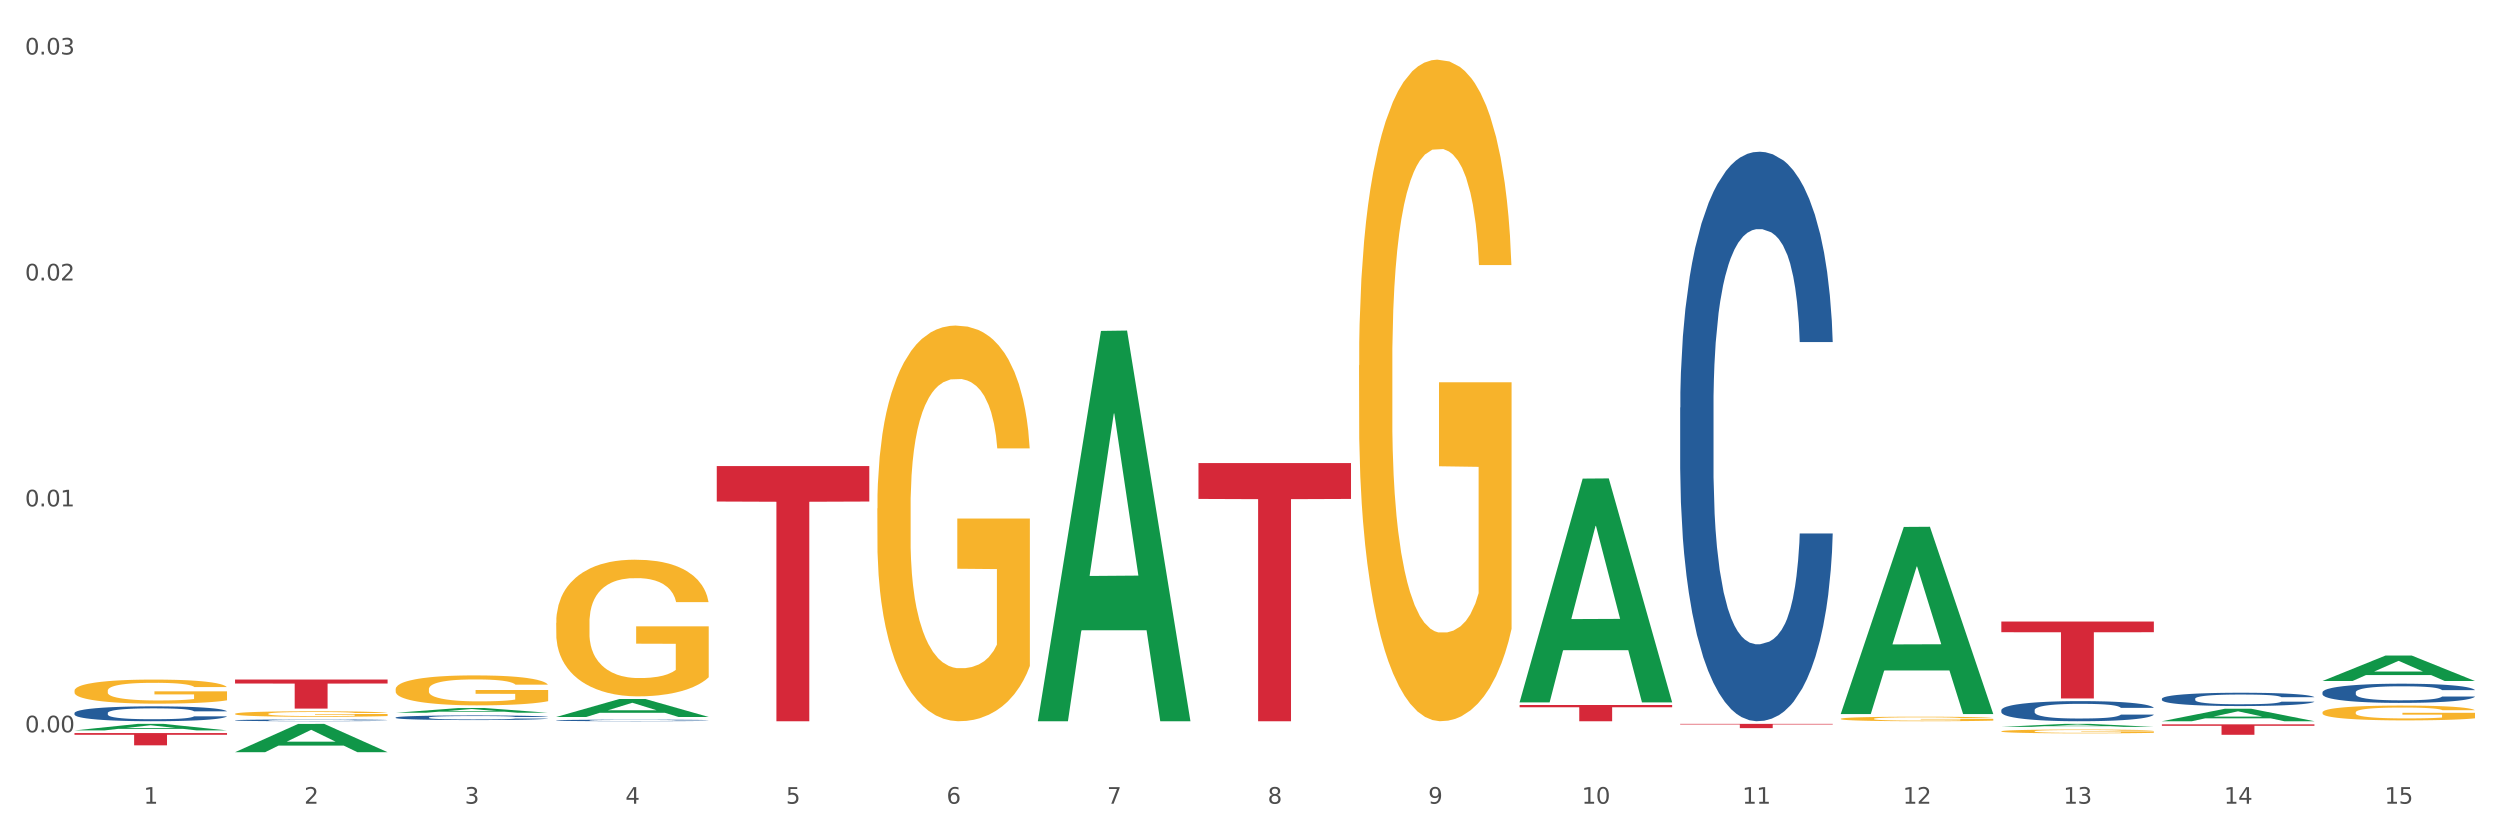 <?xml version="1.0" encoding="utf-8" standalone="no"?>
<!DOCTYPE svg PUBLIC "-//W3C//DTD SVG 1.1//EN"
  "http://www.w3.org/Graphics/SVG/1.1/DTD/svg11.dtd">
<svg xmlns:xlink="http://www.w3.org/1999/xlink" width="1080pt" height="360pt" viewBox="0 0 1080 360" xmlns="http://www.w3.org/2000/svg" version="1.1">
 <rect x="0" y="0" width="1080" height="360" fill="#333333" stroke="none"/>
 <defs>
  <style type="text/css">*{stroke-linejoin: round; stroke-linecap: butt}</style>
 </defs>
 <g id="figure_1">
  <g id="patch_1">
   <path d="M 0 360 
L 1080 360 
L 1080 0 
L 0 0 
z
" style="fill: #ffffff; stroke: #ffffff; stroke-linejoin: miter"/>
  </g>
  <g id="axes_1">
   <g id="matplotlib.axis_1">
    <g id="xtick_1">
     <g id="text_1">
      <!-- 1 -->
      <g style="fill: #4d4d4d" transform="translate(62.07 347.204) scale(0.096 -0.096)">
       <defs>
        <path id="DejaVuSans-31" d="M 794 531 
L 1825 531 
L 1825 4091 
L 703 3866 
L 703 4441 
L 1819 4666 
L 2450 4666 
L 2450 531 
L 3481 531 
L 3481 0 
L 794 0 
L 794 531 
z
" transform="scale(0.016)"/>
       </defs>
       <use xlink:href="#DejaVuSans-31"/>
      </g>
     </g>
    </g>
    <g id="xtick_2">
     <g id="text_2">
      <!-- 2 -->
      <g style="fill: #4d4d4d" transform="translate(131.436 347.204) scale(0.096 -0.096)">
       <defs>
        <path id="DejaVuSans-32" d="M 1228 531 
L 3431 531 
L 3431 0 
L 469 0 
L 469 531 
Q 828 903 1448 1529 
Q 2069 2156 2228 2338 
Q 2531 2678 2651 2914 
Q 2772 3150 2772 3378 
Q 2772 3750 2511 3984 
Q 2250 4219 1831 4219 
Q 1534 4219 1204 4116 
Q 875 4013 500 3803 
L 500 4441 
Q 881 4594 1212 4672 
Q 1544 4750 1819 4750 
Q 2544 4750 2975 4387 
Q 3406 4025 3406 3419 
Q 3406 3131 3298 2873 
Q 3191 2616 2906 2266 
Q 2828 2175 2409 1742 
Q 1991 1309 1228 531 
z
" transform="scale(0.016)"/>
       </defs>
       <use xlink:href="#DejaVuSans-32"/>
      </g>
     </g>
    </g>
    <g id="xtick_3">
     <g id="text_3">
      <!-- 3 -->
      <g style="fill: #4d4d4d" transform="translate(200.802 347.204) scale(0.096 -0.096)">
       <defs>
        <path id="DejaVuSans-33" d="M 2597 2516 
Q 3050 2419 3304 2112 
Q 3559 1806 3559 1356 
Q 3559 666 3084 287 
Q 2609 -91 1734 -91 
Q 1441 -91 1130 -33 
Q 819 25 488 141 
L 488 750 
Q 750 597 1062 519 
Q 1375 441 1716 441 
Q 2309 441 2620 675 
Q 2931 909 2931 1356 
Q 2931 1769 2642 2001 
Q 2353 2234 1838 2234 
L 1294 2234 
L 1294 2753 
L 1863 2753 
Q 2328 2753 2575 2939 
Q 2822 3125 2822 3475 
Q 2822 3834 2567 4026 
Q 2313 4219 1838 4219 
Q 1578 4219 1281 4162 
Q 984 4106 628 3988 
L 628 4550 
Q 988 4650 1302 4700 
Q 1616 4750 1894 4750 
Q 2613 4750 3031 4423 
Q 3450 4097 3450 3541 
Q 3450 3153 3228 2886 
Q 3006 2619 2597 2516 
z
" transform="scale(0.016)"/>
       </defs>
       <use xlink:href="#DejaVuSans-33"/>
      </g>
     </g>
    </g>
    <g id="xtick_4">
     <g id="text_4">
      <!-- 4 -->
      <g style="fill: #4d4d4d" transform="translate(270.169 347.204) scale(0.096 -0.096)">
       <defs>
        <path id="DejaVuSans-34" d="M 2419 4116 
L 825 1625 
L 2419 1625 
L 2419 4116 
z
M 2253 4666 
L 3047 4666 
L 3047 1625 
L 3713 1625 
L 3713 1100 
L 3047 1100 
L 3047 0 
L 2419 0 
L 2419 1100 
L 313 1100 
L 313 1709 
L 2253 4666 
z
" transform="scale(0.016)"/>
       </defs>
       <use xlink:href="#DejaVuSans-34"/>
      </g>
     </g>
    </g>
    <g id="xtick_5">
     <g id="text_5">
      <!-- 5 -->
      <g style="fill: #4d4d4d" transform="translate(339.535 347.204) scale(0.096 -0.096)">
       <defs>
        <path id="DejaVuSans-35" d="M 691 4666 
L 3169 4666 
L 3169 4134 
L 1269 4134 
L 1269 2991 
Q 1406 3038 1543 3061 
Q 1681 3084 1819 3084 
Q 2600 3084 3056 2656 
Q 3513 2228 3513 1497 
Q 3513 744 3044 326 
Q 2575 -91 1722 -91 
Q 1428 -91 1123 -41 
Q 819 9 494 109 
L 494 744 
Q 775 591 1075 516 
Q 1375 441 1709 441 
Q 2250 441 2565 725 
Q 2881 1009 2881 1497 
Q 2881 1984 2565 2268 
Q 2250 2553 1709 2553 
Q 1456 2553 1204 2497 
Q 953 2441 691 2322 
L 691 4666 
z
" transform="scale(0.016)"/>
       </defs>
       <use xlink:href="#DejaVuSans-35"/>
      </g>
     </g>
    </g>
    <g id="xtick_6">
     <g id="text_6">
      <!-- 6 -->
      <g style="fill: #4d4d4d" transform="translate(408.901 347.204) scale(0.096 -0.096)">
       <defs>
        <path id="DejaVuSans-36" d="M 2113 2584 
Q 1688 2584 1439 2293 
Q 1191 2003 1191 1497 
Q 1191 994 1439 701 
Q 1688 409 2113 409 
Q 2538 409 2786 701 
Q 3034 994 3034 1497 
Q 3034 2003 2786 2293 
Q 2538 2584 2113 2584 
z
M 3366 4563 
L 3366 3988 
Q 3128 4100 2886 4159 
Q 2644 4219 2406 4219 
Q 1781 4219 1451 3797 
Q 1122 3375 1075 2522 
Q 1259 2794 1537 2939 
Q 1816 3084 2150 3084 
Q 2853 3084 3261 2657 
Q 3669 2231 3669 1497 
Q 3669 778 3244 343 
Q 2819 -91 2113 -91 
Q 1303 -91 875 529 
Q 447 1150 447 2328 
Q 447 3434 972 4092 
Q 1497 4750 2381 4750 
Q 2619 4750 2861 4703 
Q 3103 4656 3366 4563 
z
" transform="scale(0.016)"/>
       </defs>
       <use xlink:href="#DejaVuSans-36"/>
      </g>
     </g>
    </g>
    <g id="xtick_7">
     <g id="text_7">
      <!-- 7 -->
      <g style="fill: #4d4d4d" transform="translate(478.267 347.204) scale(0.096 -0.096)">
       <defs>
        <path id="DejaVuSans-37" d="M 525 4666 
L 3525 4666 
L 3525 4397 
L 1831 0 
L 1172 0 
L 2766 4134 
L 525 4134 
L 525 4666 
z
" transform="scale(0.016)"/>
       </defs>
       <use xlink:href="#DejaVuSans-37"/>
      </g>
     </g>
    </g>
    <g id="xtick_8">
     <g id="text_8">
      <!-- 8 -->
      <g style="fill: #4d4d4d" transform="translate(547.634 347.204) scale(0.096 -0.096)">
       <defs>
        <path id="DejaVuSans-38" d="M 2034 2216 
Q 1584 2216 1326 1975 
Q 1069 1734 1069 1313 
Q 1069 891 1326 650 
Q 1584 409 2034 409 
Q 2484 409 2743 651 
Q 3003 894 3003 1313 
Q 3003 1734 2745 1975 
Q 2488 2216 2034 2216 
z
M 1403 2484 
Q 997 2584 770 2862 
Q 544 3141 544 3541 
Q 544 4100 942 4425 
Q 1341 4750 2034 4750 
Q 2731 4750 3128 4425 
Q 3525 4100 3525 3541 
Q 3525 3141 3298 2862 
Q 3072 2584 2669 2484 
Q 3125 2378 3379 2068 
Q 3634 1759 3634 1313 
Q 3634 634 3220 271 
Q 2806 -91 2034 -91 
Q 1263 -91 848 271 
Q 434 634 434 1313 
Q 434 1759 690 2068 
Q 947 2378 1403 2484 
z
M 1172 3481 
Q 1172 3119 1398 2916 
Q 1625 2713 2034 2713 
Q 2441 2713 2670 2916 
Q 2900 3119 2900 3481 
Q 2900 3844 2670 4047 
Q 2441 4250 2034 4250 
Q 1625 4250 1398 4047 
Q 1172 3844 1172 3481 
z
" transform="scale(0.016)"/>
       </defs>
       <use xlink:href="#DejaVuSans-38"/>
      </g>
     </g>
    </g>
    <g id="xtick_9">
     <g id="text_9">
      <!-- 9 -->
      <g style="fill: #4d4d4d" transform="translate(617 347.204) scale(0.096 -0.096)">
       <defs>
        <path id="DejaVuSans-39" d="M 703 97 
L 703 672 
Q 941 559 1184 500 
Q 1428 441 1663 441 
Q 2288 441 2617 861 
Q 2947 1281 2994 2138 
Q 2813 1869 2534 1725 
Q 2256 1581 1919 1581 
Q 1219 1581 811 2004 
Q 403 2428 403 3163 
Q 403 3881 828 4315 
Q 1253 4750 1959 4750 
Q 2769 4750 3195 4129 
Q 3622 3509 3622 2328 
Q 3622 1225 3098 567 
Q 2575 -91 1691 -91 
Q 1453 -91 1209 -44 
Q 966 3 703 97 
z
M 1959 2075 
Q 2384 2075 2632 2365 
Q 2881 2656 2881 3163 
Q 2881 3666 2632 3958 
Q 2384 4250 1959 4250 
Q 1534 4250 1286 3958 
Q 1038 3666 1038 3163 
Q 1038 2656 1286 2365 
Q 1534 2075 1959 2075 
z
" transform="scale(0.016)"/>
       </defs>
       <use xlink:href="#DejaVuSans-39"/>
      </g>
     </g>
    </g>
    <g id="xtick_10">
     <g id="text_10">
      <!-- 10 -->
      <g style="fill: #4d4d4d" transform="translate(683.312 347.204) scale(0.096 -0.096)">
       <defs>
        <path id="DejaVuSans-30" d="M 2034 4250 
Q 1547 4250 1301 3770 
Q 1056 3291 1056 2328 
Q 1056 1369 1301 889 
Q 1547 409 2034 409 
Q 2525 409 2770 889 
Q 3016 1369 3016 2328 
Q 3016 3291 2770 3770 
Q 2525 4250 2034 4250 
z
M 2034 4750 
Q 2819 4750 3233 4129 
Q 3647 3509 3647 2328 
Q 3647 1150 3233 529 
Q 2819 -91 2034 -91 
Q 1250 -91 836 529 
Q 422 1150 422 2328 
Q 422 3509 836 4129 
Q 1250 4750 2034 4750 
z
" transform="scale(0.016)"/>
       </defs>
       <use xlink:href="#DejaVuSans-31"/>
       <use xlink:href="#DejaVuSans-30" transform="translate(63.623 0)"/>
      </g>
     </g>
    </g>
    <g id="xtick_11">
     <g id="text_11">
      <!-- 11 -->
      <g style="fill: #4d4d4d" transform="translate(752.678 347.204) scale(0.096 -0.096)">
       <use xlink:href="#DejaVuSans-31"/>
       <use xlink:href="#DejaVuSans-31" transform="translate(63.623 0)"/>
      </g>
     </g>
    </g>
    <g id="xtick_12">
     <g id="text_12">
      <!-- 12 -->
      <g style="fill: #4d4d4d" transform="translate(822.044 347.204) scale(0.096 -0.096)">
       <use xlink:href="#DejaVuSans-31"/>
       <use xlink:href="#DejaVuSans-32" transform="translate(63.623 0)"/>
      </g>
     </g>
    </g>
    <g id="xtick_13">
     <g id="text_13">
      <!-- 13 -->
      <g style="fill: #4d4d4d" transform="translate(891.411 347.204) scale(0.096 -0.096)">
       <use xlink:href="#DejaVuSans-31"/>
       <use xlink:href="#DejaVuSans-33" transform="translate(63.623 0)"/>
      </g>
     </g>
    </g>
    <g id="xtick_14">
     <g id="text_14">
      <!-- 14 -->
      <g style="fill: #4d4d4d" transform="translate(960.777 347.204) scale(0.096 -0.096)">
       <use xlink:href="#DejaVuSans-31"/>
       <use xlink:href="#DejaVuSans-34" transform="translate(63.623 0)"/>
      </g>
     </g>
    </g>
    <g id="xtick_15">
     <g id="text_15">
      <!-- 15 -->
      <g style="fill: #4d4d4d" transform="translate(1030.143 347.204) scale(0.096 -0.096)">
       <use xlink:href="#DejaVuSans-31"/>
       <use xlink:href="#DejaVuSans-35" transform="translate(63.623 0)"/>
      </g>
     </g>
    </g>
    <g id="xtick_16"/>
    <g id="xtick_17"/>
    <g id="xtick_18"/>
    <g id="xtick_19"/>
    <g id="xtick_20"/>
    <g id="xtick_21"/>
    <g id="xtick_22"/>
    <g id="xtick_23"/>
    <g id="xtick_24"/>
    <g id="xtick_25"/>
    <g id="xtick_26"/>
    <g id="xtick_27"/>
    <g id="xtick_28"/>
    <g id="xtick_29"/>
   </g>
   <g id="matplotlib.axis_2">
    <g id="ytick_1">
     <g id="text_16">
      <!-- 0.00 -->
      <g style="fill: #4d4d4d" transform="translate(10.8 316.369) scale(0.096 -0.096)">
       <defs>
        <path id="DejaVuSans-2e" d="M 684 794 
L 1344 794 
L 1344 0 
L 684 0 
L 684 794 
z
" transform="scale(0.016)"/>
       </defs>
       <use xlink:href="#DejaVuSans-30"/>
       <use xlink:href="#DejaVuSans-2e" transform="translate(63.623 0)"/>
       <use xlink:href="#DejaVuSans-30" transform="translate(95.41 0)"/>
       <use xlink:href="#DejaVuSans-30" transform="translate(159.033 0)"/>
      </g>
     </g>
    </g>
    <g id="ytick_2">
     <g id="text_17">
      <!-- 0.01 -->
      <g style="fill: #4d4d4d" transform="translate(10.8 218.765) scale(0.096 -0.096)">
       <use xlink:href="#DejaVuSans-30"/>
       <use xlink:href="#DejaVuSans-2e" transform="translate(63.623 0)"/>
       <use xlink:href="#DejaVuSans-30" transform="translate(95.41 0)"/>
       <use xlink:href="#DejaVuSans-31" transform="translate(159.033 0)"/>
      </g>
     </g>
    </g>
    <g id="ytick_3">
     <g id="text_18">
      <!-- 0.02 -->
      <g style="fill: #4d4d4d" transform="translate(10.8 121.162) scale(0.096 -0.096)">
       <use xlink:href="#DejaVuSans-30"/>
       <use xlink:href="#DejaVuSans-2e" transform="translate(63.623 0)"/>
       <use xlink:href="#DejaVuSans-30" transform="translate(95.41 0)"/>
       <use xlink:href="#DejaVuSans-32" transform="translate(159.033 0)"/>
      </g>
     </g>
    </g>
    <g id="ytick_4">
     <g id="text_19">
      <!-- 0.03 -->
      <g style="fill: #4d4d4d" transform="translate(10.8 23.558) scale(0.096 -0.096)">
       <use xlink:href="#DejaVuSans-30"/>
       <use xlink:href="#DejaVuSans-2e" transform="translate(63.623 0)"/>
       <use xlink:href="#DejaVuSans-30" transform="translate(95.41 0)"/>
       <use xlink:href="#DejaVuSans-33" transform="translate(159.033 0)"/>
      </g>
     </g>
    </g>
    <g id="ytick_5"/>
    <g id="ytick_6"/>
    <g id="ytick_7"/>
   </g>
   <g id="PolyCollection_1">
    <path d="M 32.175 315.531 
L 32.243 315.529 
L 59.417 312.724 
L 70.695 312.721 
L 98.073 315.537 
L 85.029 315.537 
L 79.119 314.881 
L 51.061 314.881 
L 50.857 314.892 
L 45.151 315.537 
L 32.175 315.537 
L 32.175 315.531 
L 54.594 314.49 
L 75.586 314.487 
L 65.192 313.322 
L 65.056 313.316 
L 64.92 313.324 
L 54.526 314.487 
L 54.594 314.49 
L 32.175 315.531 
z
" clip-path="url(#p4c8b38abb3)" style="fill: #109648"/>
    <path d="M 725.837 312.721 
L 791.735 312.721 
L 791.735 312.975 
L 765.813 312.977 
L 765.813 314.545 
L 751.603 314.545 
L 751.603 312.977 
L 725.837 312.975 
L 725.837 312.723 
L 725.837 312.721 
z
" clip-path="url(#p4c8b38abb3)" style="fill: #d62839"/>
    <path d="M 656.471 304.57 
L 722.369 304.57 
L 722.369 305.543 
L 696.447 305.55 
L 696.447 311.574 
L 682.237 311.574 
L 682.237 305.55 
L 656.471 305.543 
L 656.471 304.576 
L 656.471 304.57 
z
" clip-path="url(#p4c8b38abb3)" style="fill: #d62839"/>
    <path d="M 517.739 200.036 
L 583.636 200.036 
L 583.636 215.536 
L 557.715 215.641 
L 557.715 311.574 
L 543.504 311.574 
L 543.504 215.641 
L 517.739 215.536 
L 517.739 200.141 
L 517.739 200.036 
z
" clip-path="url(#p4c8b38abb3)" style="fill: #d62839"/>
    <path d="M 32.175 298.388 
L 32.253 298.378 
L 32.253 298.036 
L 32.408 297.741 
L 33.186 297.028 
L 34.353 296.438 
L 35.209 296.124 
L 36.065 295.867 
L 37.076 295.611 
L 38.321 295.344 
L 40.578 294.954 
L 41.978 294.755 
L 43.69 294.545 
L 46.802 294.241 
L 49.058 294.07 
L 51.392 293.927 
L 55.204 293.756 
L 57.694 293.68 
L 60.339 293.623 
L 63.529 293.585 
L 65.941 293.575 
L 71.231 293.604 
L 75.744 293.69 
L 77.922 293.756 
L 80.723 293.87 
L 82.201 293.946 
L 84.613 294.099 
L 87.103 294.298 
L 88.815 294.469 
L 91.382 294.793 
L 93.327 295.116 
L 95.116 295.516 
L 96.05 295.791 
L 96.75 296.048 
L 97.373 296.343 
L 97.995 296.809 
L 83.991 296.809 
L 83.446 296.476 
L 82.59 296.162 
L 81.346 295.858 
L 80.256 295.668 
L 78.389 295.43 
L 76.677 295.278 
L 74.888 295.164 
L 72.71 295.069 
L 70.998 295.021 
L 68.586 294.983 
L 63.84 294.992 
L 60.65 295.069 
L 58.472 295.164 
L 57.071 295.249 
L 55.827 295.344 
L 54.426 295.477 
L 52.792 295.677 
L 51.625 295.858 
L 50.458 296.086 
L 49.525 296.314 
L 48.669 296.581 
L 47.969 296.866 
L 47.424 297.161 
L 46.957 297.522 
L 46.568 298.121 
L 46.568 299.424 
L 46.724 299.719 
L 47.113 300.109 
L 47.58 300.404 
L 48.358 300.755 
L 49.058 300.993 
L 50.381 301.336 
L 51.859 301.621 
L 53.026 301.802 
L 54.193 301.954 
L 56.216 302.163 
L 58.472 302.334 
L 60.417 302.439 
L 63.062 302.534 
L 64.852 302.572 
L 66.408 302.591 
L 70.22 302.591 
L 72.943 302.562 
L 75.977 302.496 
L 78.311 302.41 
L 80.256 302.306 
L 82.435 302.134 
L 83.835 301.973 
L 83.835 299.985 
L 66.719 299.976 
L 66.719 298.654 
L 98.073 298.654 
L 98.073 302.534 
L 96.75 302.734 
L 95.272 302.914 
L 93.716 303.076 
L 91.382 303.276 
L 88.581 303.466 
L 86.091 303.599 
L 83.446 303.713 
L 80.334 303.818 
L 76.288 303.913 
L 73.799 303.951 
L 70.687 303.979 
L 67.03 303.989 
L 63.84 303.97 
L 60.728 303.922 
L 57.461 303.837 
L 54.271 303.713 
L 51.859 303.589 
L 49.447 303.437 
L 46.879 303.238 
L 44.857 303.047 
L 43.301 302.876 
L 41.589 302.657 
L 39.722 302.372 
L 38.321 302.115 
L 37.076 301.849 
L 35.754 301.507 
L 34.82 301.212 
L 33.887 300.841 
L 33.342 300.565 
L 32.72 300.137 
L 32.253 299.538 
L 32.175 298.388 
z
" clip-path="url(#p4c8b38abb3)" style="fill: #f7b32b"/>
    <path d="M 101.541 293.546 
L 167.439 293.546 
L 167.439 295.293 
L 141.517 295.305 
L 141.517 306.12 
L 127.307 306.12 
L 127.307 295.305 
L 101.541 295.293 
L 101.541 293.557 
L 101.541 293.546 
z
" clip-path="url(#p4c8b38abb3)" style="fill: #d62839"/>
    <path d="M 32.175 316.684 
L 98.073 316.684 
L 98.073 317.42 
L 72.151 317.425 
L 72.151 321.977 
L 57.941 321.977 
L 57.941 317.425 
L 32.175 317.42 
L 32.175 316.689 
L 32.175 316.684 
z
" clip-path="url(#p4c8b38abb3)" style="fill: #d62839"/>
    <path d="M 32.175 308.029 
L 32.253 308.023 
L 32.253 307.858 
L 32.487 307.635 
L 33.343 307.224 
L 34.434 306.912 
L 36.303 306.548 
L 37.316 306.395 
L 38.64 306.224 
L 41.366 305.948 
L 44.482 305.713 
L 46.663 305.583 
L 48.299 305.501 
L 51.96 305.354 
L 54.063 305.29 
L 56.244 305.237 
L 58.114 305.201 
L 61.229 305.16 
L 63.722 305.143 
L 66.604 305.137 
L 69.019 305.143 
L 72.212 305.166 
L 76.886 305.237 
L 78.677 305.278 
L 81.092 305.348 
L 83.585 305.442 
L 85.61 305.536 
L 87.947 305.672 
L 90.361 305.848 
L 92.698 306.071 
L 94.334 306.277 
L 95.658 306.495 
L 96.827 306.759 
L 97.683 307.047 
L 98.073 307.288 
L 83.818 307.288 
L 83.429 307.071 
L 82.65 306.836 
L 81.871 306.677 
L 81.014 306.548 
L 79.69 306.401 
L 78.522 306.307 
L 76.574 306.195 
L 74.783 306.124 
L 73.303 306.083 
L 71.511 306.048 
L 67.694 306.013 
L 64.968 306.013 
L 63.255 306.024 
L 61.151 306.054 
L 59.36 306.095 
L 57.257 306.165 
L 55.621 306.242 
L 53.985 306.342 
L 53.05 306.412 
L 51.648 306.542 
L 50.714 306.647 
L 49.467 306.83 
L 48.766 306.959 
L 47.52 307.294 
L 46.975 307.541 
L 46.741 307.711 
L 46.585 307.9 
L 46.585 308.817 
L 47.053 309.228 
L 47.442 309.404 
L 48.065 309.604 
L 49.234 309.863 
L 50.947 310.116 
L 52.739 310.298 
L 54.219 310.41 
L 55.621 310.492 
L 57.023 310.557 
L 58.737 310.615 
L 60.139 310.651 
L 62.242 310.686 
L 64.734 310.704 
L 66.682 310.704 
L 70.654 310.674 
L 72.446 310.645 
L 74.16 310.604 
L 76.029 310.539 
L 77.509 310.468 
L 78.366 310.416 
L 79.768 310.304 
L 80.858 310.186 
L 81.793 310.051 
L 82.416 309.934 
L 83.117 309.757 
L 83.663 309.557 
L 83.818 309.452 
L 98.073 309.452 
L 97.761 309.663 
L 97.216 309.869 
L 96.126 310.145 
L 95.269 310.304 
L 93.945 310.498 
L 92.542 310.662 
L 90.595 310.845 
L 88.804 310.98 
L 86.934 311.097 
L 84.909 311.203 
L 81.248 311.35 
L 79.924 311.391 
L 77.12 311.462 
L 74.939 311.503 
L 71.745 311.544 
L 68.473 311.568 
L 65.046 311.574 
L 62.008 311.562 
L 58.659 311.527 
L 56.556 311.491 
L 54.219 311.438 
L 51.493 311.356 
L 48.922 311.256 
L 46.507 311.139 
L 44.248 311.003 
L 42.145 310.851 
L 39.419 310.598 
L 37.394 310.351 
L 35.914 310.122 
L 34.901 309.928 
L 33.889 309.681 
L 33.343 309.51 
L 32.487 309.099 
L 32.175 308.717 
L 32.175 308.029 
z
" clip-path="url(#p4c8b38abb3)" style="fill: #255c99"/>
    <path d="M 101.541 311.153 
L 101.619 311.152 
L 101.619 311.132 
L 101.853 311.106 
L 102.71 311.057 
L 103.8 311.02 
L 105.67 310.977 
L 106.682 310.959 
L 108.006 310.938 
L 110.733 310.906 
L 113.848 310.878 
L 116.029 310.862 
L 117.665 310.852 
L 121.326 310.835 
L 123.429 310.827 
L 125.61 310.821 
L 127.48 310.817 
L 130.595 310.812 
L 133.088 310.81 
L 135.97 310.809 
L 138.385 310.81 
L 141.578 310.813 
L 146.252 310.821 
L 148.044 310.826 
L 150.458 310.834 
L 152.951 310.846 
L 154.976 310.857 
L 157.313 310.873 
L 159.728 310.894 
L 162.064 310.92 
L 163.7 310.945 
L 165.024 310.97 
L 166.193 311.002 
L 167.05 311.036 
L 167.439 311.065 
L 153.185 311.065 
L 152.795 311.039 
L 152.016 311.011 
L 151.237 310.992 
L 150.38 310.977 
L 149.056 310.959 
L 147.888 310.948 
L 145.941 310.935 
L 144.149 310.926 
L 142.669 310.922 
L 140.877 310.917 
L 137.061 310.913 
L 134.334 310.913 
L 132.621 310.915 
L 130.518 310.918 
L 128.726 310.923 
L 126.623 310.931 
L 124.987 310.94 
L 123.351 310.952 
L 122.417 310.961 
L 121.015 310.976 
L 120.08 310.989 
L 118.834 311.01 
L 118.133 311.026 
L 116.886 311.065 
L 116.341 311.095 
L 116.107 311.115 
L 115.952 311.137 
L 115.952 311.246 
L 116.419 311.295 
L 116.808 311.316 
L 117.431 311.34 
L 118.6 311.37 
L 120.314 311.401 
L 122.105 311.422 
L 123.585 311.435 
L 124.987 311.445 
L 126.389 311.453 
L 128.103 311.46 
L 129.505 311.464 
L 131.608 311.468 
L 134.101 311.47 
L 136.048 311.47 
L 140.021 311.467 
L 141.812 311.463 
L 143.526 311.458 
L 145.395 311.451 
L 146.875 311.442 
L 147.732 311.436 
L 149.134 311.423 
L 150.225 311.409 
L 151.159 311.393 
L 151.783 311.379 
L 152.484 311.358 
L 153.029 311.334 
L 153.185 311.322 
L 167.439 311.322 
L 167.128 311.347 
L 166.582 311.371 
L 165.492 311.404 
L 164.635 311.423 
L 163.311 311.446 
L 161.909 311.465 
L 159.961 311.487 
L 158.17 311.503 
L 156.3 311.517 
L 154.275 311.53 
L 150.614 311.547 
L 149.29 311.552 
L 146.486 311.56 
L 144.305 311.565 
L 141.111 311.57 
L 137.84 311.573 
L 134.412 311.574 
L 131.374 311.572 
L 128.025 311.568 
L 125.922 311.564 
L 123.585 311.558 
L 120.859 311.548 
L 118.288 311.536 
L 115.874 311.522 
L 113.615 311.506 
L 111.512 311.488 
L 108.785 311.458 
L 106.76 311.428 
L 105.28 311.401 
L 104.267 311.378 
L 103.255 311.349 
L 102.71 311.329 
L 101.853 311.28 
L 101.541 311.234 
L 101.541 311.153 
z
" clip-path="url(#p4c8b38abb3)" style="fill: #255c99"/>
    <path d="M 170.907 309.963 
L 170.985 309.962 
L 170.985 309.91 
L 171.219 309.841 
L 172.076 309.713 
L 173.166 309.616 
L 175.036 309.502 
L 176.048 309.455 
L 177.373 309.402 
L 180.099 309.316 
L 183.215 309.243 
L 185.396 309.202 
L 187.031 309.177 
L 190.692 309.131 
L 192.796 309.111 
L 194.977 309.094 
L 196.846 309.083 
L 199.962 309.071 
L 202.454 309.065 
L 205.336 309.063 
L 207.751 309.065 
L 210.945 309.072 
L 215.618 309.094 
L 217.41 309.107 
L 219.825 309.129 
L 222.317 309.158 
L 224.342 309.188 
L 226.679 309.23 
L 229.094 309.285 
L 231.431 309.354 
L 233.066 309.418 
L 234.391 309.486 
L 235.559 309.568 
L 236.416 309.658 
L 236.805 309.733 
L 222.551 309.733 
L 222.161 309.665 
L 221.382 309.592 
L 220.604 309.543 
L 219.747 309.502 
L 218.422 309.457 
L 217.254 309.427 
L 215.307 309.393 
L 213.515 309.371 
L 212.035 309.358 
L 210.244 309.347 
L 206.427 309.336 
L 203.701 309.336 
L 201.987 309.339 
L 199.884 309.349 
L 198.092 309.361 
L 195.989 309.383 
L 194.353 309.407 
L 192.718 309.438 
L 191.783 309.46 
L 190.381 309.5 
L 189.446 309.533 
L 188.2 309.59 
L 187.499 309.63 
L 186.252 309.735 
L 185.707 309.812 
L 185.474 309.865 
L 185.318 309.923 
L 185.318 310.209 
L 185.785 310.337 
L 186.175 310.392 
L 186.798 310.454 
L 187.966 310.534 
L 189.68 310.613 
L 191.471 310.67 
L 192.951 310.704 
L 194.353 310.73 
L 195.755 310.75 
L 197.469 310.768 
L 198.871 310.779 
L 200.974 310.79 
L 203.467 310.796 
L 205.414 310.796 
L 209.387 310.787 
L 211.178 310.778 
L 212.892 310.765 
L 214.761 310.745 
L 216.241 310.723 
L 217.098 310.706 
L 218.5 310.671 
L 219.591 310.635 
L 220.526 310.593 
L 221.149 310.556 
L 221.85 310.501 
L 222.395 310.439 
L 222.551 310.406 
L 236.805 310.406 
L 236.494 310.472 
L 235.949 310.536 
L 234.858 310.622 
L 234.001 310.671 
L 232.677 310.732 
L 231.275 310.783 
L 229.328 310.84 
L 227.536 310.882 
L 225.667 310.918 
L 223.641 310.951 
L 219.98 310.997 
L 218.656 311.01 
L 215.852 311.032 
L 213.671 311.045 
L 210.477 311.057 
L 207.206 311.065 
L 203.779 311.067 
L 200.741 311.063 
L 197.391 311.052 
L 195.288 311.041 
L 192.951 311.025 
L 190.225 310.999 
L 187.655 310.968 
L 185.24 310.931 
L 182.981 310.889 
L 180.878 310.842 
L 178.152 310.763 
L 176.126 310.686 
L 174.646 310.615 
L 173.634 310.554 
L 172.621 310.477 
L 172.076 310.424 
L 171.219 310.296 
L 170.907 310.177 
L 170.907 309.963 
z
" clip-path="url(#p4c8b38abb3)" style="fill: #255c99"/>
    <path d="M 240.274 311.195 
L 240.352 311.194 
L 240.352 311.176 
L 240.585 311.153 
L 241.442 311.109 
L 242.533 311.075 
L 244.402 311.036 
L 245.415 311.02 
L 246.739 311.002 
L 249.465 310.972 
L 252.581 310.947 
L 254.762 310.933 
L 256.398 310.924 
L 260.059 310.909 
L 262.162 310.902 
L 264.343 310.896 
L 266.212 310.892 
L 269.328 310.888 
L 271.821 310.886 
L 274.703 310.885 
L 277.117 310.886 
L 280.311 310.889 
L 284.985 310.896 
L 286.776 310.901 
L 289.191 310.908 
L 291.683 310.918 
L 293.709 310.928 
L 296.045 310.943 
L 298.46 310.962 
L 300.797 310.985 
L 302.433 311.007 
L 303.757 311.031 
L 304.925 311.059 
L 305.782 311.09 
L 306.172 311.115 
L 291.917 311.115 
L 291.528 311.092 
L 290.749 311.067 
L 289.97 311.05 
L 289.113 311.036 
L 287.789 311.021 
L 286.62 311.011 
L 284.673 310.999 
L 282.881 310.991 
L 281.401 310.987 
L 279.61 310.983 
L 275.793 310.979 
L 273.067 310.979 
L 271.353 310.98 
L 269.25 310.984 
L 267.458 310.988 
L 265.355 310.995 
L 263.72 311.004 
L 262.084 311.014 
L 261.149 311.022 
L 259.747 311.036 
L 258.812 311.047 
L 257.566 311.066 
L 256.865 311.08 
L 255.619 311.116 
L 255.073 311.143 
L 254.84 311.161 
L 254.684 311.181 
L 254.684 311.279 
L 255.151 311.323 
L 255.541 311.342 
L 256.164 311.363 
L 257.332 311.391 
L 259.046 311.418 
L 260.838 311.437 
L 262.318 311.449 
L 263.72 311.458 
L 265.122 311.465 
L 266.835 311.471 
L 268.237 311.475 
L 270.341 311.479 
L 272.833 311.481 
L 274.78 311.481 
L 278.753 311.477 
L 280.545 311.474 
L 282.258 311.47 
L 284.128 311.463 
L 285.608 311.455 
L 286.465 311.45 
L 287.867 311.438 
L 288.957 311.425 
L 289.892 311.411 
L 290.515 311.398 
L 291.216 311.379 
L 291.761 311.358 
L 291.917 311.347 
L 306.172 311.347 
L 305.86 311.369 
L 305.315 311.391 
L 304.224 311.421 
L 303.367 311.438 
L 302.043 311.459 
L 300.641 311.476 
L 298.694 311.496 
L 296.902 311.51 
L 295.033 311.523 
L 293.008 311.534 
L 289.347 311.55 
L 288.022 311.554 
L 285.218 311.562 
L 283.037 311.566 
L 279.844 311.57 
L 276.572 311.573 
L 273.145 311.574 
L 270.107 311.572 
L 266.757 311.569 
L 264.654 311.565 
L 262.318 311.559 
L 259.591 311.55 
L 257.021 311.54 
L 254.606 311.527 
L 252.347 311.513 
L 250.244 311.496 
L 247.518 311.469 
L 245.493 311.443 
L 244.013 311.418 
L 243 311.398 
L 241.987 311.371 
L 241.442 311.353 
L 240.585 311.309 
L 240.274 311.268 
L 240.274 311.195 
z
" clip-path="url(#p4c8b38abb3)" style="fill: #255c99"/>
    <path d="M 864.57 268.5 
L 930.468 268.5 
L 930.468 273.118 
L 904.546 273.149 
L 904.546 301.731 
L 890.335 301.731 
L 890.335 273.149 
L 864.57 273.118 
L 864.57 268.531 
L 864.57 268.5 
z
" clip-path="url(#p4c8b38abb3)" style="fill: #d62839"/>
    <path d="M 725.837 176.087 
L 725.915 175.862 
L 725.915 169.571 
L 726.149 161.033 
L 727.006 145.305 
L 728.096 133.397 
L 729.966 119.466 
L 730.978 113.624 
L 732.302 107.108 
L 735.029 96.548 
L 738.144 87.56 
L 740.325 82.617 
L 741.961 79.472 
L 745.622 73.854 
L 747.725 71.383 
L 749.906 69.361 
L 751.776 68.013 
L 754.891 66.44 
L 757.384 65.766 
L 760.266 65.541 
L 762.681 65.766 
L 765.874 66.664 
L 770.548 69.361 
L 772.34 70.934 
L 774.754 73.63 
L 777.247 77.225 
L 779.272 80.82 
L 781.609 85.988 
L 784.024 92.728 
L 786.36 101.266 
L 787.996 109.13 
L 789.32 117.444 
L 790.489 127.555 
L 791.346 138.564 
L 791.735 147.777 
L 777.481 147.777 
L 777.091 139.463 
L 776.312 130.476 
L 775.533 124.409 
L 774.676 119.466 
L 773.352 113.849 
L 772.184 110.254 
L 770.237 105.985 
L 768.445 103.288 
L 766.965 101.716 
L 765.173 100.368 
L 761.357 99.019 
L 758.63 99.019 
L 756.917 99.469 
L 754.814 100.592 
L 753.022 102.165 
L 750.919 104.861 
L 749.283 107.782 
L 747.647 111.602 
L 746.713 114.298 
L 745.311 119.241 
L 744.376 123.286 
L 743.13 130.251 
L 742.429 135.194 
L 741.182 148.001 
L 740.637 157.438 
L 740.403 163.954 
L 740.248 171.144 
L 740.248 206.195 
L 740.715 221.923 
L 741.104 228.664 
L 741.727 236.303 
L 742.896 246.19 
L 744.61 255.851 
L 746.401 262.816 
L 747.881 267.086 
L 749.283 270.231 
L 750.685 272.703 
L 752.399 274.95 
L 753.801 276.298 
L 755.904 277.646 
L 758.397 278.32 
L 760.344 278.32 
L 764.317 277.196 
L 766.108 276.073 
L 767.822 274.5 
L 769.691 272.029 
L 771.171 269.332 
L 772.028 267.31 
L 773.43 263.041 
L 774.521 258.547 
L 775.455 253.38 
L 776.079 248.886 
L 776.78 242.145 
L 777.325 234.506 
L 777.481 230.462 
L 791.735 230.462 
L 791.424 238.55 
L 790.878 246.414 
L 789.788 256.975 
L 788.931 263.041 
L 787.607 270.456 
L 786.205 276.747 
L 784.257 283.712 
L 782.466 288.88 
L 780.596 293.374 
L 778.571 297.418 
L 774.91 303.036 
L 773.586 304.608 
L 770.782 307.305 
L 768.601 308.877 
L 765.407 310.45 
L 762.136 311.349 
L 758.708 311.574 
L 755.67 311.124 
L 752.321 309.776 
L 750.218 308.428 
L 747.881 306.406 
L 745.155 303.26 
L 742.584 299.441 
L 740.17 294.947 
L 737.911 289.779 
L 735.808 283.937 
L 733.081 274.276 
L 731.056 264.839 
L 729.576 256.076 
L 728.563 248.661 
L 727.551 239.224 
L 727.006 232.708 
L 726.149 216.98 
L 725.837 202.376 
L 725.837 176.087 
z
" clip-path="url(#p4c8b38abb3)" style="fill: #255c99"/>
    <path d="M 933.936 301.847 
L 934.014 301.841 
L 934.014 301.694 
L 934.247 301.495 
L 935.104 301.127 
L 936.195 300.849 
L 938.064 300.523 
L 939.077 300.387 
L 940.401 300.235 
L 943.127 299.988 
L 946.243 299.778 
L 948.424 299.662 
L 950.06 299.589 
L 953.721 299.458 
L 955.824 299.4 
L 958.005 299.353 
L 959.874 299.321 
L 962.99 299.284 
L 965.483 299.269 
L 968.365 299.263 
L 970.779 299.269 
L 973.973 299.29 
L 978.647 299.353 
L 980.438 299.389 
L 982.853 299.452 
L 985.346 299.536 
L 987.371 299.62 
L 989.708 299.741 
L 992.122 299.899 
L 994.459 300.098 
L 996.095 300.282 
L 997.419 300.476 
L 998.587 300.712 
L 999.444 300.97 
L 999.834 301.185 
L 985.579 301.185 
L 985.19 300.991 
L 984.411 300.781 
L 983.632 300.639 
L 982.775 300.523 
L 981.451 300.392 
L 980.283 300.308 
L 978.335 300.208 
L 976.544 300.145 
L 975.064 300.109 
L 973.272 300.077 
L 969.455 300.046 
L 966.729 300.046 
L 965.015 300.056 
L 962.912 300.082 
L 961.121 300.119 
L 959.018 300.182 
L 957.382 300.25 
L 955.746 300.34 
L 954.811 300.403 
L 953.409 300.518 
L 952.475 300.613 
L 951.228 300.775 
L 950.527 300.891 
L 949.281 301.19 
L 948.736 301.411 
L 948.502 301.563 
L 948.346 301.731 
L 948.346 302.55 
L 948.814 302.918 
L 949.203 303.075 
L 949.826 303.254 
L 950.995 303.485 
L 952.708 303.711 
L 954.5 303.873 
L 955.98 303.973 
L 957.382 304.047 
L 958.784 304.104 
L 960.498 304.157 
L 961.9 304.188 
L 964.003 304.22 
L 966.495 304.236 
L 968.443 304.236 
L 972.415 304.209 
L 974.207 304.183 
L 975.92 304.146 
L 977.79 304.089 
L 979.27 304.026 
L 980.127 303.978 
L 981.529 303.879 
L 982.619 303.774 
L 983.554 303.653 
L 984.177 303.548 
L 984.878 303.39 
L 985.423 303.212 
L 985.579 303.117 
L 999.834 303.117 
L 999.522 303.306 
L 998.977 303.49 
L 997.886 303.737 
L 997.03 303.879 
L 995.705 304.052 
L 994.303 304.199 
L 992.356 304.362 
L 990.564 304.482 
L 988.695 304.587 
L 986.67 304.682 
L 983.009 304.813 
L 981.685 304.85 
L 978.88 304.913 
L 976.699 304.95 
L 973.506 304.987 
L 970.234 305.008 
L 966.807 305.013 
L 963.769 305.002 
L 960.42 304.971 
L 958.317 304.939 
L 955.98 304.892 
L 953.253 304.819 
L 950.683 304.729 
L 948.268 304.624 
L 946.009 304.503 
L 943.906 304.367 
L 941.18 304.141 
L 939.155 303.921 
L 937.675 303.716 
L 936.662 303.543 
L 935.65 303.322 
L 935.104 303.17 
L 934.247 302.802 
L 933.936 302.461 
L 933.936 301.847 
z
" clip-path="url(#p4c8b38abb3)" style="fill: #255c99"/>
    <path d="M 1003.302 299.082 
L 1003.38 299.075 
L 1003.38 298.862 
L 1003.614 298.574 
L 1004.47 298.044 
L 1005.561 297.642 
L 1007.43 297.172 
L 1008.443 296.975 
L 1009.767 296.755 
L 1012.494 296.398 
L 1015.609 296.095 
L 1017.79 295.928 
L 1019.426 295.822 
L 1023.087 295.633 
L 1025.19 295.549 
L 1027.371 295.481 
L 1029.241 295.436 
L 1032.356 295.383 
L 1034.849 295.36 
L 1037.731 295.352 
L 1040.146 295.36 
L 1043.339 295.39 
L 1048.013 295.481 
L 1049.805 295.534 
L 1052.219 295.625 
L 1054.712 295.746 
L 1056.737 295.868 
L 1059.074 296.042 
L 1061.489 296.27 
L 1063.825 296.558 
L 1065.461 296.823 
L 1066.785 297.103 
L 1067.954 297.445 
L 1068.811 297.816 
L 1069.2 298.127 
L 1054.945 298.127 
L 1054.556 297.846 
L 1053.777 297.543 
L 1052.998 297.338 
L 1052.141 297.172 
L 1050.817 296.982 
L 1049.649 296.861 
L 1047.701 296.717 
L 1045.91 296.626 
L 1044.43 296.573 
L 1042.638 296.527 
L 1038.822 296.482 
L 1036.095 296.482 
L 1034.382 296.497 
L 1032.278 296.535 
L 1030.487 296.588 
L 1028.384 296.679 
L 1026.748 296.778 
L 1025.112 296.906 
L 1024.178 296.997 
L 1022.775 297.164 
L 1021.841 297.301 
L 1020.594 297.536 
L 1019.893 297.702 
L 1018.647 298.134 
L 1018.102 298.453 
L 1017.868 298.673 
L 1017.712 298.915 
L 1017.712 300.098 
L 1018.18 300.629 
L 1018.569 300.856 
L 1019.192 301.114 
L 1020.361 301.447 
L 1022.074 301.773 
L 1023.866 302.008 
L 1025.346 302.152 
L 1026.748 302.259 
L 1028.15 302.342 
L 1029.864 302.418 
L 1031.266 302.463 
L 1033.369 302.509 
L 1035.862 302.531 
L 1037.809 302.531 
L 1041.781 302.494 
L 1043.573 302.456 
L 1045.287 302.403 
L 1047.156 302.319 
L 1048.636 302.228 
L 1049.493 302.16 
L 1050.895 302.016 
L 1051.986 301.864 
L 1052.92 301.69 
L 1053.543 301.538 
L 1054.244 301.311 
L 1054.79 301.053 
L 1054.945 300.917 
L 1069.2 300.917 
L 1068.888 301.19 
L 1068.343 301.455 
L 1067.253 301.811 
L 1066.396 302.016 
L 1065.072 302.266 
L 1063.67 302.478 
L 1061.722 302.713 
L 1059.931 302.888 
L 1058.061 303.039 
L 1056.036 303.176 
L 1052.375 303.365 
L 1051.051 303.418 
L 1048.247 303.509 
L 1046.066 303.562 
L 1042.872 303.615 
L 1039.6 303.646 
L 1036.173 303.653 
L 1033.135 303.638 
L 1029.786 303.593 
L 1027.683 303.547 
L 1025.346 303.479 
L 1022.62 303.373 
L 1020.049 303.244 
L 1017.634 303.092 
L 1015.376 302.918 
L 1013.272 302.721 
L 1010.546 302.395 
L 1008.521 302.077 
L 1007.041 301.781 
L 1006.028 301.531 
L 1005.016 301.212 
L 1004.47 300.992 
L 1003.614 300.462 
L 1003.302 299.969 
L 1003.302 299.082 
z
" clip-path="url(#p4c8b38abb3)" style="fill: #255c99"/>
    <path d="M 1003.302 307.763 
L 1003.38 307.757 
L 1003.38 307.547 
L 1003.535 307.365 
L 1004.314 306.926 
L 1005.481 306.563 
L 1006.336 306.37 
L 1007.192 306.212 
L 1008.204 306.054 
L 1009.448 305.89 
L 1011.705 305.65 
L 1013.105 305.527 
L 1014.817 305.398 
L 1017.929 305.211 
L 1020.185 305.106 
L 1022.519 305.018 
L 1026.331 304.912 
L 1028.821 304.866 
L 1031.466 304.831 
L 1034.656 304.807 
L 1037.068 304.801 
L 1042.358 304.819 
L 1046.871 304.871 
L 1049.049 304.912 
L 1051.85 304.983 
L 1053.328 305.03 
L 1055.74 305.123 
L 1058.23 305.246 
L 1059.942 305.351 
L 1062.509 305.551 
L 1064.454 305.75 
L 1066.244 305.995 
L 1067.177 306.165 
L 1067.877 306.323 
L 1068.5 306.505 
L 1069.122 306.792 
L 1055.118 306.792 
L 1054.573 306.587 
L 1053.717 306.393 
L 1052.473 306.206 
L 1051.383 306.089 
L 1049.516 305.943 
L 1047.805 305.849 
L 1046.015 305.779 
L 1043.837 305.72 
L 1042.125 305.691 
L 1039.713 305.668 
L 1034.967 305.673 
L 1031.777 305.72 
L 1029.599 305.779 
L 1028.199 305.831 
L 1026.954 305.89 
L 1025.553 305.972 
L 1023.919 306.095 
L 1022.752 306.206 
L 1021.585 306.347 
L 1020.652 306.487 
L 1019.796 306.651 
L 1019.096 306.827 
L 1018.551 307.008 
L 1018.084 307.231 
L 1017.695 307.599 
L 1017.695 308.401 
L 1017.851 308.583 
L 1018.24 308.823 
L 1018.707 309.004 
L 1019.485 309.221 
L 1020.185 309.367 
L 1021.508 309.578 
L 1022.986 309.753 
L 1024.153 309.865 
L 1025.32 309.958 
L 1027.343 310.087 
L 1029.599 310.193 
L 1031.544 310.257 
L 1034.189 310.315 
L 1035.979 310.339 
L 1037.535 310.351 
L 1041.347 310.351 
L 1044.07 310.333 
L 1047.104 310.292 
L 1049.438 310.239 
L 1051.383 310.175 
L 1053.562 310.07 
L 1054.962 309.97 
L 1054.962 308.747 
L 1037.846 308.741 
L 1037.846 307.927 
L 1069.2 307.927 
L 1069.2 310.315 
L 1067.877 310.438 
L 1066.399 310.55 
L 1064.843 310.649 
L 1062.509 310.772 
L 1059.708 310.889 
L 1057.219 310.971 
L 1054.573 311.041 
L 1051.461 311.106 
L 1047.416 311.164 
L 1044.926 311.188 
L 1041.814 311.205 
L 1038.157 311.211 
L 1034.967 311.199 
L 1031.855 311.17 
L 1028.588 311.117 
L 1025.398 311.041 
L 1022.986 310.965 
L 1020.574 310.872 
L 1018.007 310.749 
L 1015.984 310.632 
L 1014.428 310.526 
L 1012.716 310.392 
L 1010.849 310.216 
L 1009.448 310.058 
L 1008.204 309.894 
L 1006.881 309.683 
L 1005.947 309.502 
L 1005.014 309.273 
L 1004.469 309.104 
L 1003.847 308.84 
L 1003.38 308.472 
L 1003.302 307.763 
z
" clip-path="url(#p4c8b38abb3)" style="fill: #f7b32b"/>
    <path d="M 864.57 315.918 
L 864.647 315.917 
L 864.647 315.863 
L 864.803 315.816 
L 865.581 315.703 
L 866.748 315.61 
L 867.604 315.56 
L 868.46 315.519 
L 869.471 315.479 
L 870.716 315.437 
L 872.972 315.375 
L 874.373 315.343 
L 876.084 315.31 
L 879.196 315.262 
L 881.453 315.235 
L 883.787 315.212 
L 887.599 315.185 
L 890.089 315.173 
L 892.734 315.164 
L 895.924 315.158 
L 898.336 315.157 
L 903.626 315.161 
L 908.139 315.175 
L 910.317 315.185 
L 913.118 315.203 
L 914.596 315.215 
L 917.008 315.239 
L 919.498 315.271 
L 921.209 315.298 
L 923.777 315.349 
L 925.722 315.4 
L 927.511 315.464 
L 928.445 315.507 
L 929.145 315.548 
L 929.767 315.595 
L 930.39 315.669 
L 916.385 315.669 
L 915.841 315.616 
L 914.985 315.566 
L 913.74 315.518 
L 912.651 315.488 
L 910.784 315.45 
L 909.072 315.426 
L 907.283 315.408 
L 905.104 315.393 
L 903.393 315.385 
L 900.981 315.379 
L 896.235 315.381 
L 893.045 315.393 
L 890.867 315.408 
L 889.466 315.422 
L 888.221 315.437 
L 886.821 315.458 
L 885.187 315.489 
L 884.02 315.518 
L 882.853 315.554 
L 881.919 315.59 
L 881.064 315.632 
L 880.363 315.678 
L 879.819 315.724 
L 879.352 315.781 
L 878.963 315.876 
L 878.963 316.083 
L 879.119 316.129 
L 879.508 316.191 
L 879.974 316.238 
L 880.752 316.293 
L 881.453 316.331 
L 882.775 316.385 
L 884.253 316.43 
L 885.42 316.459 
L 886.587 316.483 
L 888.61 316.516 
L 890.867 316.543 
L 892.812 316.56 
L 895.457 316.575 
L 897.246 316.581 
L 898.802 316.584 
L 902.615 316.584 
L 905.338 316.58 
L 908.372 316.569 
L 910.706 316.555 
L 912.651 316.539 
L 914.829 316.512 
L 916.23 316.486 
L 916.23 316.171 
L 899.114 316.17 
L 899.114 315.961 
L 930.468 315.961 
L 930.468 316.575 
L 929.145 316.607 
L 927.667 316.635 
L 926.111 316.661 
L 923.777 316.692 
L 920.976 316.723 
L 918.486 316.744 
L 915.841 316.762 
L 912.729 316.778 
L 908.683 316.793 
L 906.193 316.799 
L 903.081 316.804 
L 899.425 316.805 
L 896.235 316.802 
L 893.123 316.795 
L 889.855 316.781 
L 886.665 316.762 
L 884.253 316.742 
L 881.842 316.718 
L 879.274 316.686 
L 877.251 316.656 
L 875.695 316.629 
L 873.984 316.595 
L 872.116 316.549 
L 870.716 316.509 
L 869.471 316.467 
L 868.149 316.412 
L 867.215 316.366 
L 866.281 316.307 
L 865.737 316.263 
L 865.114 316.196 
L 864.647 316.101 
L 864.57 315.918 
z
" clip-path="url(#p4c8b38abb3)" style="fill: #f7b32b"/>
    <path d="M 795.203 310.521 
L 795.281 310.519 
L 795.281 310.455 
L 795.437 310.399 
L 796.215 310.265 
L 797.382 310.154 
L 798.238 310.096 
L 799.094 310.047 
L 800.105 309.999 
L 801.35 309.949 
L 803.606 309.876 
L 805.006 309.838 
L 806.718 309.799 
L 809.83 309.742 
L 812.086 309.709 
L 814.42 309.683 
L 818.233 309.65 
L 820.722 309.636 
L 823.368 309.625 
L 826.557 309.618 
L 828.969 309.616 
L 834.26 309.622 
L 838.772 309.638 
L 840.951 309.65 
L 843.752 309.672 
L 845.23 309.686 
L 847.642 309.715 
L 850.131 309.752 
L 851.843 309.785 
L 854.41 309.845 
L 856.355 309.906 
L 858.145 309.981 
L 859.078 310.033 
L 859.779 310.081 
L 860.401 310.137 
L 861.024 310.224 
L 847.019 310.224 
L 846.475 310.162 
L 845.619 310.103 
L 844.374 310.045 
L 843.285 310.01 
L 841.418 309.965 
L 839.706 309.936 
L 837.916 309.915 
L 835.738 309.897 
L 834.026 309.888 
L 831.615 309.881 
L 826.869 309.883 
L 823.679 309.897 
L 821.5 309.915 
L 820.1 309.931 
L 818.855 309.949 
L 817.455 309.974 
L 815.821 310.011 
L 814.654 310.045 
L 813.487 310.088 
L 812.553 310.131 
L 811.697 310.181 
L 810.997 310.235 
L 810.453 310.29 
L 809.986 310.358 
L 809.597 310.471 
L 809.597 310.716 
L 809.752 310.771 
L 810.141 310.844 
L 810.608 310.9 
L 811.386 310.966 
L 812.086 311.011 
L 813.409 311.075 
L 814.887 311.129 
L 816.054 311.163 
L 817.221 311.191 
L 819.244 311.23 
L 821.5 311.263 
L 823.445 311.282 
L 826.091 311.3 
L 827.88 311.307 
L 829.436 311.311 
L 833.248 311.311 
L 835.971 311.306 
L 839.006 311.293 
L 841.34 311.277 
L 843.285 311.257 
L 845.463 311.225 
L 846.864 311.195 
L 846.864 310.821 
L 829.747 310.819 
L 829.747 310.571 
L 861.101 310.571 
L 861.101 311.3 
L 859.779 311.338 
L 858.3 311.372 
L 856.744 311.402 
L 854.41 311.44 
L 851.61 311.475 
L 849.12 311.5 
L 846.475 311.522 
L 843.363 311.541 
L 839.317 311.559 
L 836.827 311.566 
L 833.715 311.572 
L 830.059 311.574 
L 826.869 311.57 
L 823.757 311.561 
L 820.489 311.545 
L 817.299 311.522 
L 814.887 311.499 
L 812.475 311.47 
L 809.908 311.432 
L 807.885 311.397 
L 806.329 311.365 
L 804.617 311.323 
L 802.75 311.27 
L 801.35 311.222 
L 800.105 311.171 
L 798.782 311.107 
L 797.849 311.052 
L 796.915 310.982 
L 796.37 310.93 
L 795.748 310.85 
L 795.281 310.737 
L 795.203 310.521 
z
" clip-path="url(#p4c8b38abb3)" style="fill: #f7b32b"/>
    <path d="M 587.105 157.834 
L 587.183 157.573 
L 587.183 148.177 
L 587.338 140.085 
L 588.116 120.509 
L 589.283 104.326 
L 590.139 95.712 
L 590.995 88.665 
L 592.006 81.617 
L 593.251 74.309 
L 595.507 63.607 
L 596.908 58.126 
L 598.619 52.383 
L 601.731 44.031 
L 603.988 39.332 
L 606.322 35.417 
L 610.134 30.719 
L 612.624 28.631 
L 615.269 27.065 
L 618.459 26.021 
L 620.871 25.759 
L 626.161 26.543 
L 630.674 28.892 
L 632.852 30.719 
L 635.653 33.851 
L 637.131 35.939 
L 639.543 40.115 
L 642.033 45.597 
L 643.744 50.295 
L 646.312 59.17 
L 648.257 68.044 
L 650.046 79.007 
L 650.98 86.577 
L 651.68 93.624 
L 652.302 101.716 
L 652.925 114.505 
L 638.921 114.505 
L 638.376 105.37 
L 637.52 96.756 
L 636.275 88.404 
L 635.186 83.183 
L 633.319 76.658 
L 631.607 72.482 
L 629.818 69.349 
L 627.639 66.739 
L 625.928 65.434 
L 623.516 64.39 
L 618.77 64.651 
L 615.58 66.739 
L 613.402 69.349 
L 612.001 71.699 
L 610.756 74.309 
L 609.356 77.963 
L 607.722 83.444 
L 606.555 88.404 
L 605.388 94.668 
L 604.455 100.933 
L 603.599 108.241 
L 602.898 116.072 
L 602.354 124.163 
L 601.887 134.082 
L 601.498 150.526 
L 601.498 186.285 
L 601.654 194.377 
L 602.043 205.079 
L 602.509 213.17 
L 603.287 222.828 
L 603.988 229.353 
L 605.31 238.75 
L 606.789 246.58 
L 607.956 251.54 
L 609.123 255.716 
L 611.145 261.458 
L 613.402 266.157 
L 615.347 269.028 
L 617.992 271.638 
L 619.781 272.682 
L 621.337 273.204 
L 625.15 273.204 
L 627.873 272.421 
L 630.907 270.594 
L 633.241 268.245 
L 635.186 265.374 
L 637.365 260.675 
L 638.765 256.238 
L 638.765 201.685 
L 621.649 201.424 
L 621.649 165.143 
L 653.003 165.143 
L 653.003 271.638 
L 651.68 277.119 
L 650.202 282.079 
L 648.646 286.516 
L 646.312 291.997 
L 643.511 297.218 
L 641.021 300.872 
L 638.376 304.004 
L 635.264 306.875 
L 631.218 309.485 
L 628.729 310.53 
L 625.617 311.313 
L 621.96 311.574 
L 618.77 311.052 
L 615.658 309.747 
L 612.39 307.397 
L 609.2 304.004 
L 606.789 300.611 
L 604.377 296.435 
L 601.809 290.953 
L 599.786 285.733 
L 598.23 281.035 
L 596.519 275.031 
L 594.652 267.201 
L 593.251 260.153 
L 592.006 252.845 
L 590.684 243.448 
L 589.75 235.357 
L 588.816 225.177 
L 588.272 217.607 
L 587.649 205.862 
L 587.183 189.417 
L 587.105 157.834 
z
" clip-path="url(#p4c8b38abb3)" style="fill: #f7b32b"/>
    <path d="M 379.006 219.625 
L 379.084 219.469 
L 379.084 213.849 
L 379.24 209.009 
L 380.018 197.301 
L 381.185 187.622 
L 382.04 182.47 
L 382.896 178.255 
L 383.908 174.04 
L 385.152 169.669 
L 387.409 163.269 
L 388.809 159.99 
L 390.521 156.556 
L 393.633 151.56 
L 395.889 148.75 
L 398.223 146.409 
L 402.035 143.599 
L 404.525 142.35 
L 407.17 141.413 
L 410.36 140.789 
L 412.772 140.633 
L 418.062 141.101 
L 422.575 142.506 
L 424.753 143.599 
L 427.554 145.472 
L 429.032 146.721 
L 431.444 149.219 
L 433.934 152.497 
L 435.646 155.307 
L 438.213 160.615 
L 440.158 165.923 
L 441.948 172.479 
L 442.881 177.006 
L 443.581 181.221 
L 444.204 186.061 
L 444.826 193.71 
L 430.822 193.71 
L 430.277 188.246 
L 429.422 183.095 
L 428.177 178.099 
L 427.087 174.977 
L 425.22 171.074 
L 423.509 168.577 
L 421.719 166.703 
L 419.541 165.142 
L 417.829 164.362 
L 415.417 163.737 
L 410.671 163.893 
L 407.481 165.142 
L 405.303 166.703 
L 403.903 168.108 
L 402.658 169.669 
L 401.257 171.855 
L 399.624 175.133 
L 398.456 178.099 
L 397.289 181.846 
L 396.356 185.593 
L 395.5 189.964 
L 394.8 194.647 
L 394.255 199.486 
L 393.788 205.419 
L 393.399 215.254 
L 393.399 236.641 
L 393.555 241.48 
L 393.944 247.881 
L 394.411 252.72 
L 395.189 258.496 
L 395.889 262.399 
L 397.212 268.019 
L 398.69 272.702 
L 399.857 275.668 
L 401.024 278.166 
L 403.047 281.6 
L 405.303 284.41 
L 407.248 286.128 
L 409.893 287.689 
L 411.683 288.313 
L 413.239 288.625 
L 417.051 288.625 
L 419.774 288.157 
L 422.808 287.064 
L 425.142 285.659 
L 427.087 283.942 
L 429.266 281.132 
L 430.666 278.478 
L 430.666 245.851 
L 413.55 245.695 
L 413.55 223.996 
L 444.904 223.996 
L 444.904 287.689 
L 443.581 290.967 
L 442.103 293.933 
L 440.547 296.587 
L 438.213 299.865 
L 435.412 302.988 
L 432.923 305.173 
L 430.277 307.046 
L 427.165 308.764 
L 423.12 310.325 
L 420.63 310.949 
L 417.518 311.418 
L 413.861 311.574 
L 410.671 311.261 
L 407.559 310.481 
L 404.292 309.076 
L 401.102 307.046 
L 398.69 305.017 
L 396.278 302.519 
L 393.711 299.241 
L 391.688 296.119 
L 390.132 293.309 
L 388.42 289.718 
L 386.553 285.035 
L 385.152 280.82 
L 383.908 276.449 
L 382.585 270.829 
L 381.651 265.989 
L 380.718 259.901 
L 380.173 255.374 
L 379.551 248.349 
L 379.084 238.514 
L 379.006 219.625 
z
" clip-path="url(#p4c8b38abb3)" style="fill: #f7b32b"/>
    <path d="M 240.274 269.068 
L 240.351 269.014 
L 240.351 267.073 
L 240.507 265.402 
L 241.285 261.358 
L 242.452 258.015 
L 243.308 256.236 
L 244.164 254.78 
L 245.175 253.324 
L 246.42 251.814 
L 248.676 249.604 
L 250.077 248.472 
L 251.788 247.285 
L 254.9 245.56 
L 257.157 244.59 
L 259.491 243.781 
L 263.303 242.81 
L 265.793 242.379 
L 268.438 242.056 
L 271.628 241.84 
L 274.04 241.786 
L 279.33 241.948 
L 283.843 242.433 
L 286.021 242.81 
L 288.822 243.457 
L 290.3 243.889 
L 292.712 244.751 
L 295.202 245.884 
L 296.913 246.854 
L 299.481 248.687 
L 301.426 250.52 
L 303.215 252.785 
L 304.149 254.349 
L 304.849 255.804 
L 305.471 257.476 
L 306.094 260.118 
L 292.089 260.118 
L 291.545 258.231 
L 290.689 256.451 
L 289.444 254.726 
L 288.355 253.648 
L 286.488 252.3 
L 284.776 251.437 
L 282.987 250.79 
L 280.808 250.251 
L 279.097 249.981 
L 276.685 249.766 
L 271.939 249.82 
L 268.749 250.251 
L 266.571 250.79 
L 265.17 251.275 
L 263.925 251.814 
L 262.525 252.569 
L 260.891 253.702 
L 259.724 254.726 
L 258.557 256.02 
L 257.623 257.314 
L 256.768 258.824 
L 256.067 260.441 
L 255.523 262.113 
L 255.056 264.162 
L 254.667 267.558 
L 254.667 274.945 
L 254.823 276.616 
L 255.212 278.827 
L 255.678 280.498 
L 256.456 282.493 
L 257.157 283.841 
L 258.479 285.782 
L 259.957 287.4 
L 261.124 288.424 
L 262.291 289.287 
L 264.314 290.473 
L 266.571 291.444 
L 268.516 292.037 
L 271.161 292.576 
L 272.95 292.791 
L 274.506 292.899 
L 278.319 292.899 
L 281.042 292.738 
L 284.076 292.36 
L 286.41 291.875 
L 288.355 291.282 
L 290.533 290.311 
L 291.934 289.395 
L 291.934 278.126 
L 274.818 278.072 
L 274.818 270.578 
L 306.172 270.578 
L 306.172 292.576 
L 304.849 293.708 
L 303.371 294.732 
L 301.815 295.649 
L 299.481 296.781 
L 296.68 297.86 
L 294.19 298.615 
L 291.545 299.262 
L 288.433 299.855 
L 284.387 300.394 
L 281.897 300.609 
L 278.785 300.771 
L 275.129 300.825 
L 271.939 300.717 
L 268.827 300.448 
L 265.559 299.962 
L 262.369 299.262 
L 259.957 298.561 
L 257.546 297.698 
L 254.978 296.566 
L 252.955 295.487 
L 251.399 294.517 
L 249.688 293.277 
L 247.82 291.659 
L 246.42 290.203 
L 245.175 288.694 
L 243.853 286.753 
L 242.919 285.081 
L 241.985 282.979 
L 241.441 281.415 
L 240.818 278.989 
L 240.351 275.592 
L 240.274 269.068 
z
" clip-path="url(#p4c8b38abb3)" style="fill: #f7b32b"/>
    <path d="M 170.907 297.753 
L 170.985 297.741 
L 170.985 297.316 
L 171.141 296.949 
L 171.919 296.062 
L 173.086 295.328 
L 173.942 294.938 
L 174.798 294.618 
L 175.809 294.299 
L 177.054 293.968 
L 179.31 293.483 
L 180.71 293.234 
L 182.422 292.974 
L 185.534 292.596 
L 187.79 292.383 
L 190.124 292.205 
L 193.937 291.992 
L 196.426 291.898 
L 199.072 291.827 
L 202.261 291.779 
L 204.673 291.768 
L 209.964 291.803 
L 214.476 291.91 
L 216.655 291.992 
L 219.456 292.134 
L 220.934 292.229 
L 223.346 292.418 
L 225.835 292.667 
L 227.547 292.88 
L 230.114 293.282 
L 232.059 293.684 
L 233.849 294.181 
L 234.783 294.524 
L 235.483 294.843 
L 236.105 295.21 
L 236.728 295.79 
L 222.723 295.79 
L 222.179 295.376 
L 221.323 294.985 
L 220.078 294.607 
L 218.989 294.37 
L 217.122 294.074 
L 215.41 293.885 
L 213.62 293.743 
L 211.442 293.625 
L 209.73 293.566 
L 207.319 293.518 
L 202.573 293.53 
L 199.383 293.625 
L 197.204 293.743 
L 195.804 293.85 
L 194.559 293.968 
L 193.159 294.133 
L 191.525 294.382 
L 190.358 294.607 
L 189.191 294.891 
L 188.257 295.174 
L 187.401 295.506 
L 186.701 295.861 
L 186.157 296.227 
L 185.69 296.677 
L 185.301 297.422 
L 185.301 299.043 
L 185.456 299.409 
L 185.845 299.894 
L 186.312 300.261 
L 187.09 300.699 
L 187.79 300.994 
L 189.113 301.42 
L 190.591 301.775 
L 191.758 302 
L 192.925 302.189 
L 194.948 302.449 
L 197.204 302.662 
L 199.149 302.793 
L 201.795 302.911 
L 203.584 302.958 
L 205.14 302.982 
L 208.952 302.982 
L 211.675 302.946 
L 214.71 302.864 
L 217.044 302.757 
L 218.989 302.627 
L 221.167 302.414 
L 222.568 302.213 
L 222.568 299.741 
L 205.451 299.729 
L 205.451 298.084 
L 236.805 298.084 
L 236.805 302.911 
L 235.483 303.159 
L 234.004 303.384 
L 232.448 303.585 
L 230.114 303.834 
L 227.314 304.07 
L 224.824 304.236 
L 222.179 304.378 
L 219.067 304.508 
L 215.021 304.626 
L 212.531 304.673 
L 209.419 304.709 
L 205.763 304.721 
L 202.573 304.697 
L 199.461 304.638 
L 196.193 304.531 
L 193.003 304.378 
L 190.591 304.224 
L 188.179 304.035 
L 185.612 303.786 
L 183.589 303.55 
L 182.033 303.337 
L 180.321 303.065 
L 178.454 302.71 
L 177.054 302.39 
L 175.809 302.059 
L 174.486 301.633 
L 173.553 301.267 
L 172.619 300.805 
L 172.074 300.462 
L 171.452 299.93 
L 170.985 299.185 
L 170.907 297.753 
z
" clip-path="url(#p4c8b38abb3)" style="fill: #f7b32b"/>
    <path d="M 101.541 308.374 
L 101.619 308.372 
L 101.619 308.293 
L 101.775 308.225 
L 102.553 308.061 
L 103.72 307.926 
L 104.575 307.854 
L 105.431 307.795 
L 106.443 307.736 
L 107.688 307.675 
L 109.944 307.585 
L 111.344 307.539 
L 113.056 307.491 
L 116.168 307.421 
L 118.424 307.382 
L 120.758 307.349 
L 124.57 307.31 
L 127.06 307.292 
L 129.705 307.279 
L 132.895 307.27 
L 135.307 307.268 
L 140.598 307.275 
L 145.11 307.294 
L 147.289 307.31 
L 150.089 307.336 
L 151.568 307.353 
L 153.979 307.388 
L 156.469 307.434 
L 158.181 307.474 
L 160.748 307.548 
L 162.693 307.622 
L 164.483 307.714 
L 165.416 307.777 
L 166.117 307.836 
L 166.739 307.904 
L 167.361 308.011 
L 153.357 308.011 
L 152.812 307.935 
L 151.957 307.863 
L 150.712 307.793 
L 149.623 307.749 
L 147.755 307.694 
L 146.044 307.659 
L 144.254 307.633 
L 142.076 307.611 
L 140.364 307.6 
L 137.952 307.592 
L 133.206 307.594 
L 130.017 307.611 
L 127.838 307.633 
L 126.438 307.653 
L 125.193 307.675 
L 123.792 307.705 
L 122.159 307.751 
L 120.992 307.793 
L 119.825 307.845 
L 118.891 307.898 
L 118.035 307.959 
L 117.335 308.024 
L 116.79 308.092 
L 116.324 308.175 
L 115.935 308.313 
L 115.935 308.612 
L 116.09 308.68 
L 116.479 308.77 
L 116.946 308.837 
L 117.724 308.918 
L 118.424 308.973 
L 119.747 309.052 
L 121.225 309.117 
L 122.392 309.159 
L 123.559 309.194 
L 125.582 309.242 
L 127.838 309.281 
L 129.783 309.305 
L 132.428 309.327 
L 134.218 309.336 
L 135.774 309.34 
L 139.586 309.34 
L 142.309 309.334 
L 145.343 309.318 
L 147.678 309.299 
L 149.623 309.275 
L 151.801 309.235 
L 153.201 309.198 
L 153.201 308.741 
L 136.085 308.739 
L 136.085 308.435 
L 167.439 308.435 
L 167.439 309.327 
L 166.117 309.373 
L 164.638 309.414 
L 163.082 309.452 
L 160.748 309.497 
L 157.947 309.541 
L 155.458 309.572 
L 152.812 309.598 
L 149.7 309.622 
L 145.655 309.644 
L 143.165 309.653 
L 140.053 309.659 
L 136.396 309.661 
L 133.206 309.657 
L 130.094 309.646 
L 126.827 309.626 
L 123.637 309.598 
L 121.225 309.57 
L 118.813 309.535 
L 116.246 309.489 
L 114.223 309.445 
L 112.667 309.406 
L 110.955 309.355 
L 109.088 309.29 
L 107.688 309.231 
L 106.443 309.17 
L 105.12 309.091 
L 104.186 309.023 
L 103.253 308.938 
L 102.708 308.875 
L 102.086 308.776 
L 101.619 308.638 
L 101.541 308.374 
z
" clip-path="url(#p4c8b38abb3)" style="fill: #f7b32b"/>
    <path d="M 864.57 306.785 
L 864.648 306.777 
L 864.648 306.555 
L 864.881 306.253 
L 865.738 305.698 
L 866.829 305.277 
L 868.698 304.784 
L 869.711 304.578 
L 871.035 304.348 
L 873.761 303.974 
L 876.877 303.657 
L 879.058 303.482 
L 880.694 303.371 
L 884.355 303.172 
L 886.458 303.085 
L 888.639 303.014 
L 890.508 302.966 
L 893.624 302.91 
L 896.117 302.887 
L 898.999 302.879 
L 901.413 302.887 
L 904.607 302.918 
L 909.281 303.014 
L 911.072 303.069 
L 913.487 303.164 
L 915.979 303.292 
L 918.005 303.419 
L 920.341 303.601 
L 922.756 303.839 
L 925.093 304.141 
L 926.729 304.419 
L 928.053 304.713 
L 929.221 305.07 
L 930.078 305.459 
L 930.468 305.785 
L 916.213 305.785 
L 915.824 305.491 
L 915.045 305.173 
L 914.266 304.959 
L 913.409 304.784 
L 912.085 304.586 
L 910.916 304.459 
L 908.969 304.308 
L 907.177 304.213 
L 905.697 304.157 
L 903.906 304.109 
L 900.089 304.062 
L 897.363 304.062 
L 895.649 304.078 
L 893.546 304.117 
L 891.754 304.173 
L 889.651 304.268 
L 888.016 304.371 
L 886.38 304.506 
L 885.445 304.602 
L 884.043 304.776 
L 883.108 304.919 
L 881.862 305.166 
L 881.161 305.34 
L 879.915 305.793 
L 879.369 306.126 
L 879.136 306.357 
L 878.98 306.611 
L 878.98 307.849 
L 879.447 308.405 
L 879.837 308.644 
L 880.46 308.914 
L 881.628 309.263 
L 883.342 309.604 
L 885.134 309.851 
L 886.614 310.001 
L 888.016 310.113 
L 889.418 310.2 
L 891.131 310.279 
L 892.533 310.327 
L 894.637 310.375 
L 897.129 310.398 
L 899.076 310.398 
L 903.049 310.359 
L 904.841 310.319 
L 906.554 310.263 
L 908.424 310.176 
L 909.904 310.081 
L 910.76 310.009 
L 912.163 309.858 
L 913.253 309.7 
L 914.188 309.517 
L 914.811 309.358 
L 915.512 309.12 
L 916.057 308.85 
L 916.213 308.707 
L 930.468 308.707 
L 930.156 308.993 
L 929.611 309.271 
L 928.52 309.644 
L 927.663 309.858 
L 926.339 310.12 
L 924.937 310.343 
L 922.99 310.589 
L 921.198 310.772 
L 919.329 310.93 
L 917.304 311.073 
L 913.643 311.272 
L 912.318 311.327 
L 909.514 311.423 
L 907.333 311.478 
L 904.14 311.534 
L 900.868 311.566 
L 897.441 311.574 
L 894.403 311.558 
L 891.053 311.51 
L 888.95 311.462 
L 886.614 311.391 
L 883.887 311.28 
L 881.317 311.145 
L 878.902 310.986 
L 876.643 310.803 
L 874.54 310.597 
L 871.814 310.255 
L 869.789 309.922 
L 868.309 309.612 
L 867.296 309.35 
L 866.283 309.017 
L 865.738 308.786 
L 864.881 308.231 
L 864.57 307.714 
L 864.57 306.785 
z
" clip-path="url(#p4c8b38abb3)" style="fill: #255c99"/>
    <path d="M 933.936 312.901 
L 999.834 312.901 
L 999.834 313.532 
L 973.912 313.536 
L 973.912 317.443 
L 959.702 317.443 
L 959.702 313.536 
L 933.936 313.532 
L 933.936 312.905 
L 933.936 312.901 
z
" clip-path="url(#p4c8b38abb3)" style="fill: #d62839"/>
    <path d="M 309.64 201.342 
L 375.538 201.342 
L 375.538 216.661 
L 349.616 216.764 
L 349.616 311.574 
L 335.406 311.574 
L 335.406 216.764 
L 309.64 216.661 
L 309.64 201.445 
L 309.64 201.342 
z
" clip-path="url(#p4c8b38abb3)" style="fill: #d62839"/>
    <path d="M 656.471 303.24 
L 656.539 303.149 
L 683.713 206.755 
L 694.991 206.664 
L 722.369 303.422 
L 709.325 303.422 
L 703.415 280.89 
L 675.357 280.89 
L 675.153 281.254 
L 669.447 303.422 
L 656.471 303.422 
L 656.471 303.24 
L 678.89 267.444 
L 699.882 267.353 
L 689.488 227.287 
L 689.352 227.106 
L 689.216 227.378 
L 678.822 267.353 
L 678.89 267.444 
L 656.471 303.24 
z
" clip-path="url(#p4c8b38abb3)" style="fill: #109648"/>
    <path d="M 101.541 324.927 
L 101.609 324.915 
L 128.784 312.733 
L 140.061 312.721 
L 167.439 324.95 
L 154.395 324.95 
L 148.485 322.102 
L 120.427 322.102 
L 120.224 322.148 
L 114.517 324.95 
L 101.541 324.95 
L 101.541 324.927 
L 123.96 320.403 
L 144.952 320.391 
L 134.558 315.328 
L 134.422 315.305 
L 134.286 315.339 
L 123.892 320.391 
L 123.96 320.403 
L 101.541 324.927 
z
" clip-path="url(#p4c8b38abb3)" style="fill: #109648"/>
    <path d="M 1003.302 294.184 
L 1003.37 294.173 
L 1030.544 283.189 
L 1041.822 283.178 
L 1069.2 294.204 
L 1056.156 294.204 
L 1050.246 291.637 
L 1022.188 291.637 
L 1021.984 291.678 
L 1016.278 294.204 
L 1003.302 294.204 
L 1003.302 294.184 
L 1025.721 290.105 
L 1046.713 290.094 
L 1036.319 285.529 
L 1036.183 285.508 
L 1036.047 285.539 
L 1025.653 290.094 
L 1025.721 290.105 
L 1003.302 294.184 
z
" clip-path="url(#p4c8b38abb3)" style="fill: #109648"/>
    <path d="M 933.936 311.563 
L 934.004 311.558 
L 961.178 306.166 
L 972.456 306.161 
L 999.834 311.574 
L 986.79 311.574 
L 980.88 310.313 
L 952.822 310.313 
L 952.618 310.333 
L 946.912 311.574 
L 933.936 311.574 
L 933.936 311.563 
L 956.355 309.561 
L 977.347 309.556 
L 966.953 307.314 
L 966.817 307.304 
L 966.681 307.319 
L 956.287 309.556 
L 956.355 309.561 
L 933.936 311.563 
z
" clip-path="url(#p4c8b38abb3)" style="fill: #109648"/>
    <path d="M 864.57 314.006 
L 864.638 314.005 
L 891.812 312.723 
L 903.089 312.721 
L 930.468 314.009 
L 917.424 314.009 
L 911.513 313.709 
L 883.456 313.709 
L 883.252 313.714 
L 877.545 314.009 
L 864.57 314.009 
L 864.57 314.006 
L 886.989 313.53 
L 907.981 313.529 
L 897.587 312.996 
L 897.451 312.993 
L 897.315 312.997 
L 886.921 313.529 
L 886.989 313.53 
L 864.57 314.006 
z
" clip-path="url(#p4c8b38abb3)" style="fill: #109648"/>
    <path d="M 795.203 308.317 
L 795.271 308.241 
L 822.446 227.635 
L 833.723 227.559 
L 861.101 308.469 
L 848.058 308.469 
L 842.147 289.628 
L 814.09 289.628 
L 813.886 289.932 
L 808.179 308.469 
L 795.203 308.469 
L 795.203 308.317 
L 817.622 278.384 
L 838.615 278.308 
L 828.22 244.805 
L 828.084 244.653 
L 827.949 244.881 
L 817.554 278.308 
L 817.622 278.384 
L 795.203 308.317 
z
" clip-path="url(#p4c8b38abb3)" style="fill: #109648"/>
    <path d="M 170.907 307.912 
L 170.975 307.91 
L 198.15 305.871 
L 209.427 305.869 
L 236.805 307.915 
L 223.762 307.915 
L 217.851 307.439 
L 189.794 307.439 
L 189.59 307.446 
L 183.883 307.915 
L 170.907 307.915 
L 170.907 307.912 
L 193.326 307.154 
L 214.319 307.152 
L 203.924 306.305 
L 203.788 306.301 
L 203.653 306.307 
L 193.258 307.152 
L 193.326 307.154 
L 170.907 307.912 
z
" clip-path="url(#p4c8b38abb3)" style="fill: #109648"/>
    <path d="M 448.372 311.257 
L 448.44 311.098 
L 475.615 142.956 
L 486.892 142.798 
L 514.27 311.574 
L 501.227 311.574 
L 495.316 272.272 
L 467.259 272.272 
L 467.055 272.906 
L 461.348 311.574 
L 448.372 311.574 
L 448.372 311.257 
L 470.791 248.818 
L 491.783 248.659 
L 481.389 178.772 
L 481.253 178.455 
L 481.117 178.93 
L 470.723 248.659 
L 470.791 248.818 
L 448.372 311.257 
z
" clip-path="url(#p4c8b38abb3)" style="fill: #109648"/>
    <path d="M 240.274 309.723 
L 240.342 309.716 
L 267.516 301.98 
L 278.793 301.973 
L 306.172 309.738 
L 293.128 309.738 
L 287.217 307.93 
L 259.16 307.93 
L 258.956 307.959 
L 253.249 309.738 
L 240.274 309.738 
L 240.274 309.723 
L 262.693 306.85 
L 283.685 306.843 
L 273.291 303.628 
L 273.155 303.613 
L 273.019 303.635 
L 262.625 306.843 
L 262.693 306.85 
L 240.274 309.723 
z
" clip-path="url(#p4c8b38abb3)" style="fill: #109648"/>
   </g>
  </g>
 </g>
 <defs>
  <clipPath id="p4c8b38abb3">
   <rect x="32.175" y="10.8" width="1037.025" height="329.109"/>
  </clipPath>
 </defs>
</svg>

